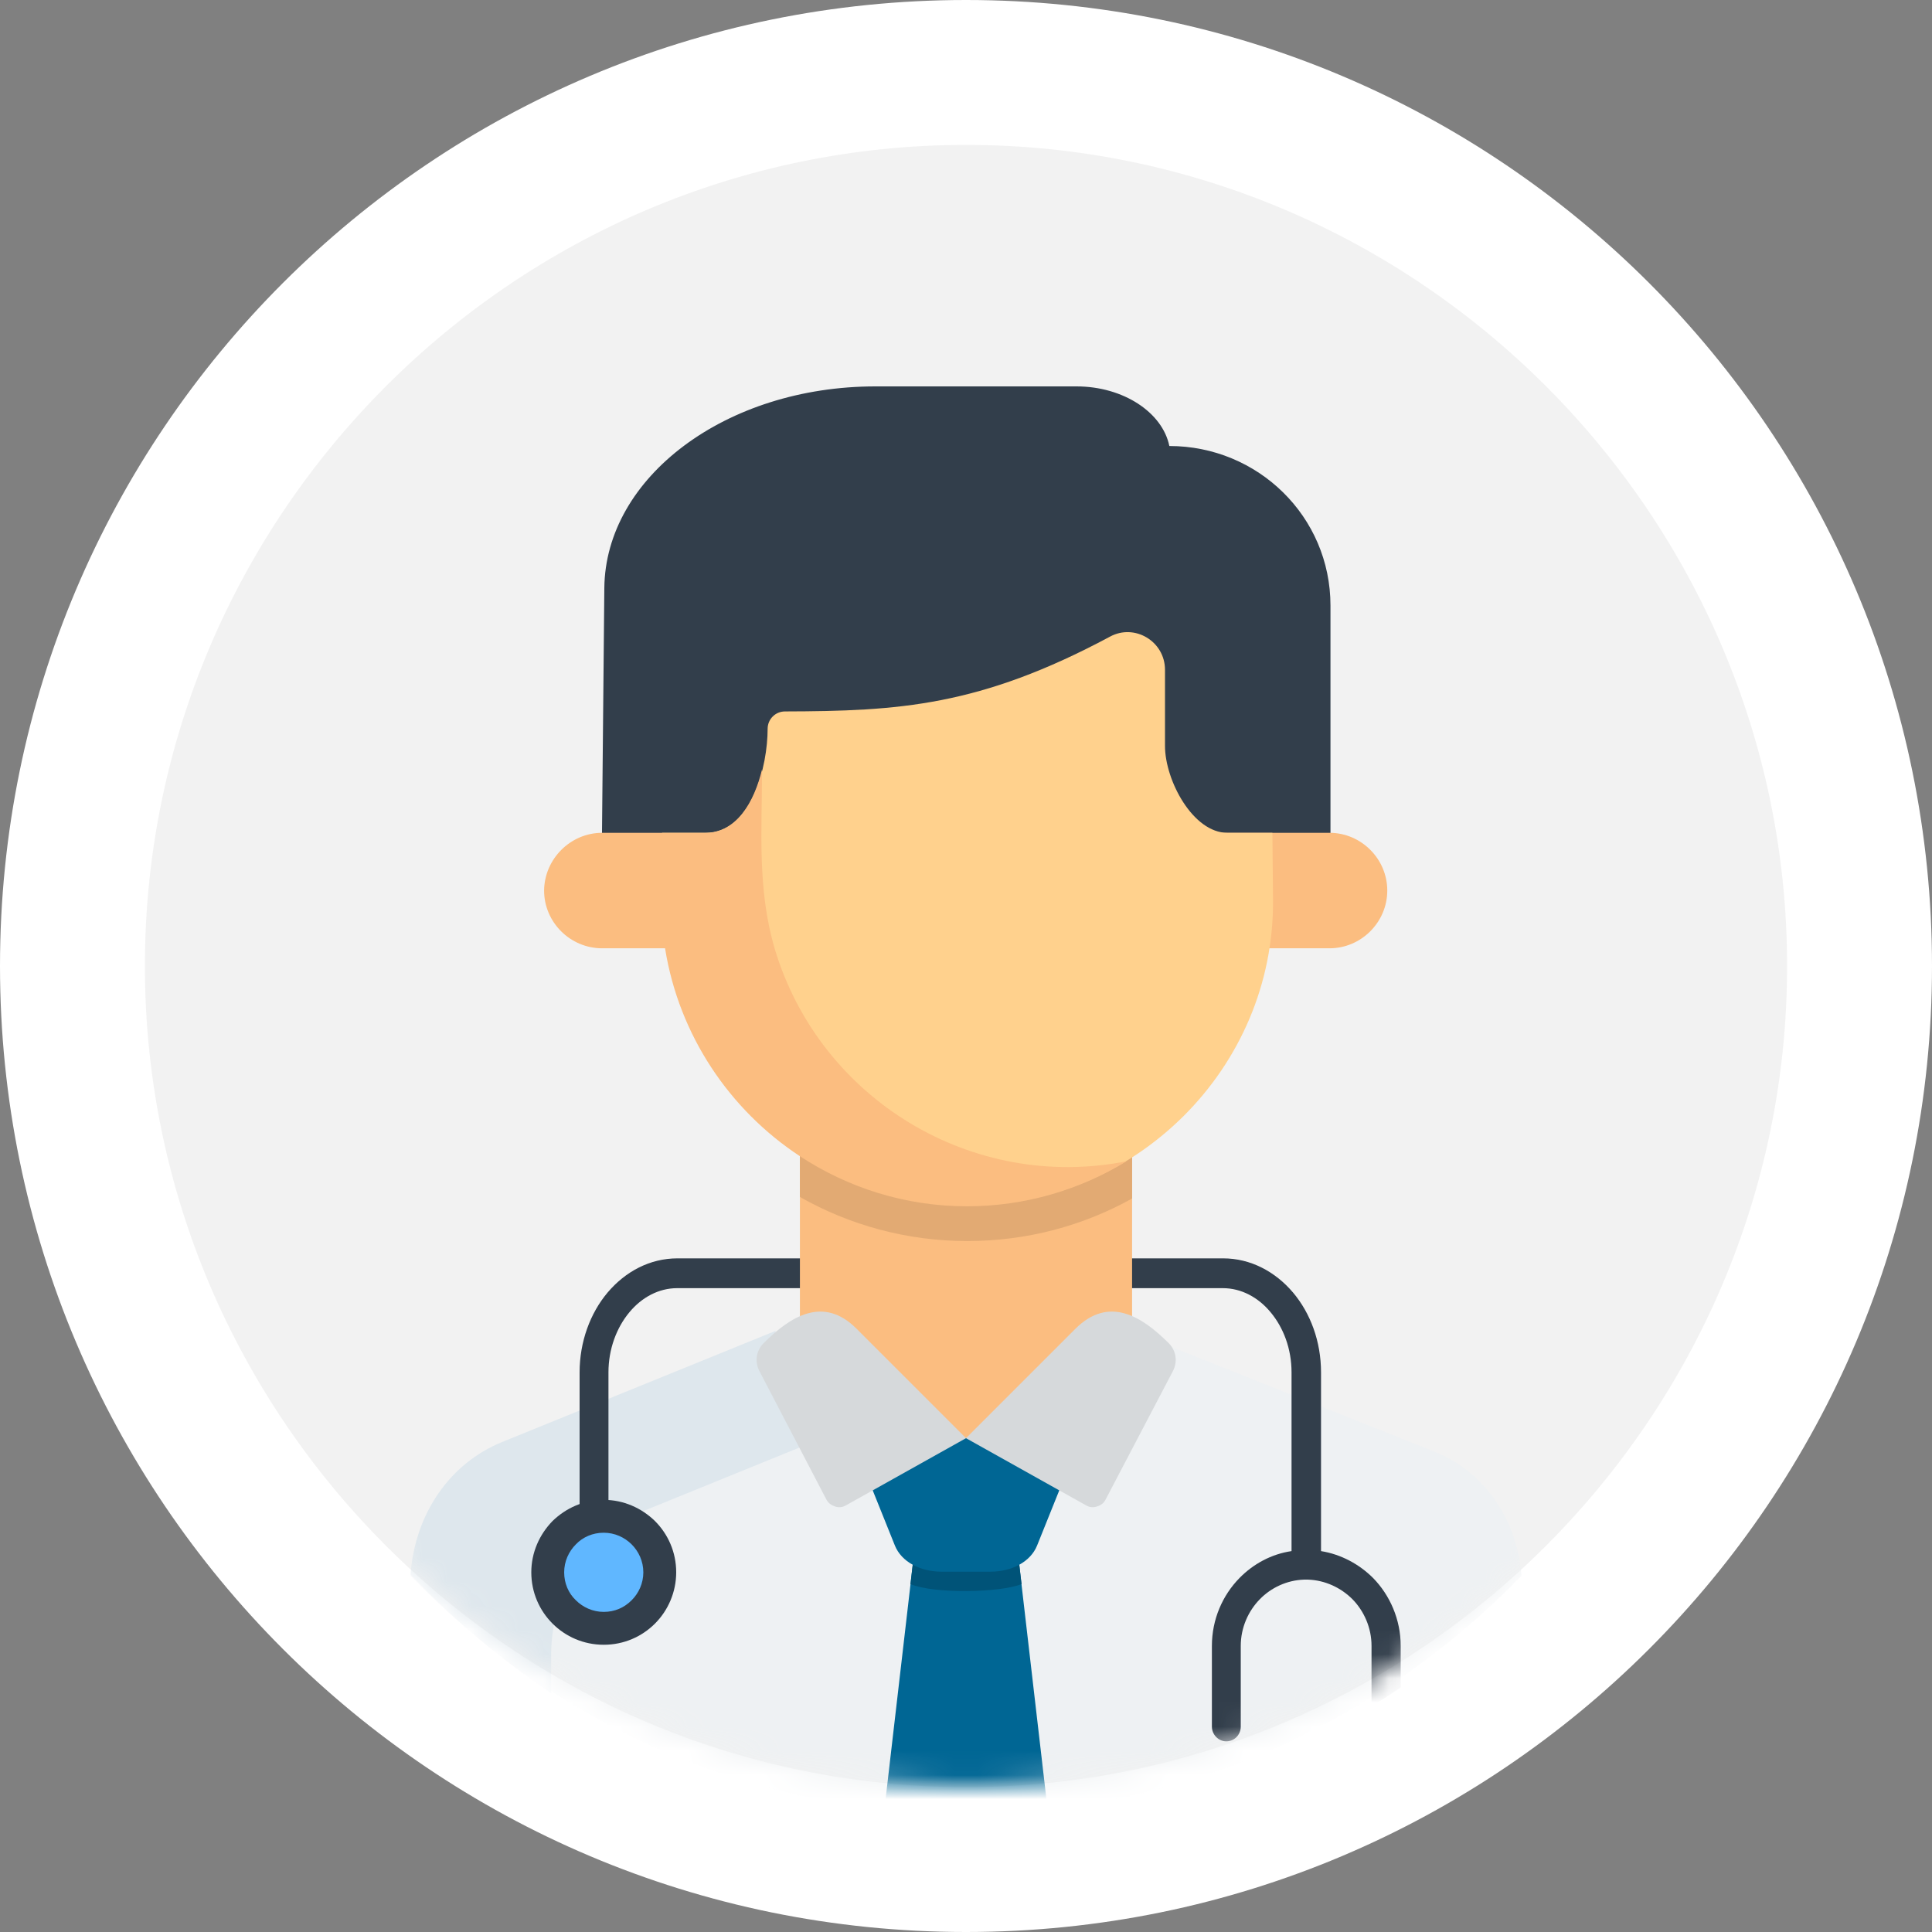 <svg width="80" height="80" viewBox="0 0 80 80" fill="none" xmlns="http://www.w3.org/2000/svg">
<rect x="0" y="0" width="80" height="80" fill="#808080" stroke="none"/>
<path d="M0 40C0 17.909 17.909 0 40 0C62.091 0 80 17.909 80 40C80 62.091 62.091 80 40 80C17.909 80 0 62.091 0 40Z" fill="white"/>
<path fill-rule="evenodd" clip-rule="evenodd" d="M40 6C58.7 6 74 21.3 74 40C74 58.7 58.7 74 40 74C21.3 74 6 58.7 6 40C6 21.3 21.3 6 40 6Z" fill="#F2F2F2"/>
<mask id="mask0_3047_9287" style="mask-type:alpha" maskUnits="userSpaceOnUse" x="6" y="6" width="68" height="68">
<path fill-rule="evenodd" clip-rule="evenodd" d="M40 6C58.7 6 74 21.3 74 40C74 58.7 58.7 74 40 74C21.3 74 6 58.7 6 40C6 21.3 21.3 6 40 6Z" fill="#F2F2F2"/>
</mask>
<g mask="url(#mask0_3047_9287)">
<path fill-rule="evenodd" clip-rule="evenodd" d="M47.772 55.482L59.374 60.099C61.453 60.931 62.822 62.895 63 65.249C57.104 71.335 48.964 75.106 40 75.106C31.036 75.106 22.896 71.335 17 65.249C17.165 62.895 18.534 60.931 20.626 60.099L32.228 55.469C35.233 54.272 37.477 56.288 40 57.875C42.523 56.301 44.767 54.285 47.772 55.482Z" fill="#EEF1F3"/>
<path fill-rule="evenodd" clip-rule="evenodd" d="M26.618 62.578L34 59.576L32.188 55.937C32.055 55.673 32.029 55.369 32.121 55.106L20.784 59.714C18.614 60.6 17.185 62.689 17 65.194C18.759 67.048 20.704 68.695 22.821 70.106V68.57C22.821 65.858 24.29 63.533 26.618 62.578Z" fill="#DEE7ED"/>
<path d="M54.169 65.409H53.987C53.286 65.435 52.636 65.74 52.169 66.218C51.688 66.708 51.377 67.398 51.377 68.154V71.496C51.377 71.841 51.104 72.106 50.779 72.106C50.455 72.106 50.182 71.828 50.182 71.496V68.154C50.182 67.053 50.623 66.058 51.325 65.342C51.896 64.759 52.649 64.348 53.48 64.228V56.828C53.48 55.846 53.143 54.971 52.61 54.334C52.104 53.724 51.403 53.34 50.636 53.34H28.039C27.273 53.34 26.571 53.724 26.065 54.334C25.532 54.971 25.195 55.859 25.195 56.828V62.345C25.195 62.69 24.922 62.955 24.597 62.955C24.26 62.955 24 62.676 24 62.345V56.828C24 55.554 24.442 54.374 25.156 53.525C25.896 52.65 26.909 52.106 28.052 52.106H50.649C51.779 52.106 52.805 52.65 53.545 53.525C54.26 54.374 54.701 55.541 54.701 56.828V64.228C55.532 64.361 56.286 64.772 56.857 65.342C57.558 66.058 58 67.066 58 68.154V69.878C57.597 70.143 57.195 70.409 56.792 70.661V68.154C56.792 67.398 56.48 66.708 56 66.218C55.52 65.74 54.87 65.435 54.169 65.409Z" fill="#323E4B"/>
<path fill-rule="evenodd" clip-rule="evenodd" d="M33.123 44.204H46.877V55.027C46.877 58.807 43.779 61.905 40 61.905C36.221 61.905 33.123 58.807 33.123 55.027V44.204Z" fill="#FBBD80"/>
<path fill-rule="evenodd" clip-rule="evenodd" d="M37.943 63.524H42.057L43.381 74.939C42.275 75.055 41.144 75.106 40 75.106C38.856 75.106 37.725 75.042 36.619 74.939L37.943 63.524Z" fill="#006694"/>
<path fill-rule="evenodd" clip-rule="evenodd" d="M42.301 65.594C41.414 65.953 38.676 66.005 37.699 65.594L37.943 63.511H42.056L42.301 65.594Z" fill="#005378"/>
<path fill-rule="evenodd" clip-rule="evenodd" d="M44.73 59.552L42.943 63.999C42.673 64.668 41.902 65.079 41.015 65.079H38.984C38.097 65.079 37.326 64.668 37.056 63.999L35.269 59.552H44.73Z" fill="#006694"/>
<path fill-rule="evenodd" clip-rule="evenodd" d="M35.038 62.328L40 59.552L35.475 55.027C34.087 53.626 32.711 54.526 31.619 55.618C31.31 55.927 31.246 56.377 31.439 56.762L34.215 62.084C34.292 62.239 34.421 62.328 34.575 62.38C34.73 62.431 34.897 62.418 35.038 62.328ZM44.962 62.328L40 59.552L44.525 55.027C45.926 53.626 47.301 54.526 48.394 55.618C48.703 55.927 48.767 56.377 48.574 56.762L45.785 62.084C45.708 62.239 45.592 62.328 45.425 62.38C45.27 62.431 45.103 62.418 44.962 62.328Z" fill="#D6D9DB"/>
<path fill-rule="evenodd" clip-rule="evenodd" d="M55.092 36.413V25.075C55.092 21.386 52.084 18.468 48.42 18.468C48.137 17.08 46.517 16 44.576 16H36.247C30.063 16 25.063 19.754 25.024 24.356L24.909 36.413H55.092Z" fill="#323E4B"/>
<path fill-rule="evenodd" clip-rule="evenodd" d="M24.934 34.485H55.053C56.364 34.485 57.444 35.565 57.444 36.876C57.444 38.187 56.364 39.267 55.053 39.267H24.934C23.61 39.267 22.53 38.187 22.53 36.876C22.543 35.565 23.623 34.485 24.934 34.485Z" fill="#FBBD80"/>
<path fill-rule="evenodd" clip-rule="evenodd" d="M46.877 49.628C44.846 50.759 42.519 51.389 40.051 51.389C37.532 51.389 35.166 50.721 33.123 49.564V44.19H46.877V49.628Z" fill="#E2AA73"/>
<path fill-rule="evenodd" clip-rule="evenodd" d="M48.24 27.736V30.886C48.24 32.313 49.397 34.485 50.824 34.485H52.687L52.713 37.275C52.764 44.229 47.019 49.924 40.064 49.924C33.11 49.924 27.415 44.229 27.415 37.275V34.485H29.202C31.143 34.485 31.786 31.696 31.786 30.179C31.786 29.78 32.107 29.459 32.505 29.459C37.197 29.446 40.565 29.253 45.964 26.361C46.98 25.808 48.24 26.554 48.24 27.736Z" fill="#FFD18D"/>
<path fill-rule="evenodd" clip-rule="evenodd" d="M31.554 31.863C31.233 33.187 30.513 34.498 29.176 34.498H27.389V37.288C27.389 37.969 27.441 38.638 27.543 39.293C28.122 42.867 30.204 45.952 33.109 47.867C35.102 49.178 37.48 49.95 40.038 49.95C42.442 49.95 44.717 49.268 46.645 48.086C40.282 49.346 33.958 45.541 32.081 39.293C31.348 36.799 31.554 34.395 31.554 31.863Z" fill="#FBBD80"/>
<path fill-rule="evenodd" clip-rule="evenodd" d="M27 65.113C27 64.559 26.779 64.061 26.405 63.701C26.045 63.342 25.547 63.106 24.993 63.106C24.439 63.106 23.941 63.328 23.581 63.701C23.221 64.061 23 64.559 23 65.113C23 65.667 23.221 66.165 23.581 66.525C23.941 66.885 24.439 67.106 24.993 67.106C25.547 67.106 26.045 66.885 26.405 66.525C26.779 66.165 27 65.667 27 65.113Z" fill="#60B7FF"/>
<path d="M25 62.106C25.82 62.106 26.566 62.443 27.122 62.984C27.663 63.526 28 64.272 28 65.106C28 65.926 27.663 66.687 27.122 67.228C26.581 67.77 25.834 68.106 25 68.106C24.166 68.106 23.419 67.77 22.878 67.228C22.337 66.687 22 65.94 22 65.106C22 64.287 22.337 63.54 22.878 62.984C23.434 62.443 24.18 62.106 25 62.106ZM26.156 63.95C25.863 63.657 25.454 63.467 25 63.467C24.546 63.467 24.137 63.643 23.844 63.95C23.551 64.243 23.361 64.653 23.361 65.106C23.361 65.56 23.537 65.97 23.844 66.262C24.137 66.555 24.546 66.745 25 66.745C25.454 66.745 25.849 66.57 26.156 66.262C26.449 65.97 26.639 65.56 26.639 65.106C26.639 64.653 26.449 64.243 26.156 63.95Z" fill="#323E4B"/>
</g>
</svg>
